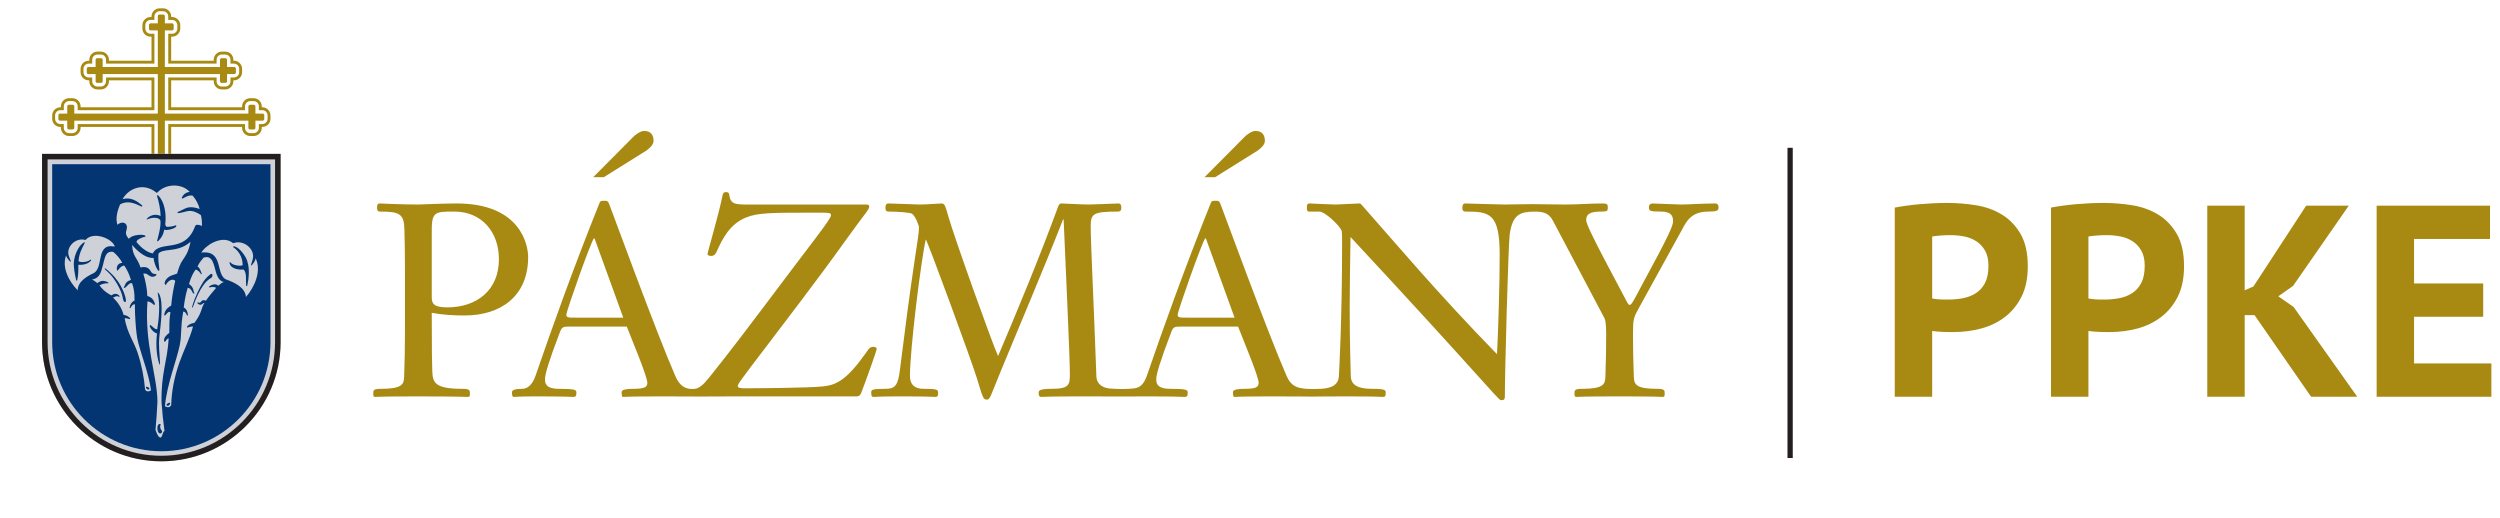 <?xml version="1.0" encoding="UTF-8" standalone="no"?>
<!DOCTYPE svg PUBLIC "-//W3C//DTD SVG 1.1//EN" "http://www.w3.org/Graphics/SVG/1.1/DTD/svg11.dtd">
<svg width="100%" height="100%" viewBox="0 0 1578 327" version="1.1" xmlns="http://www.w3.org/2000/svg" xmlns:xlink="http://www.w3.org/1999/xlink" xml:space="preserve" xmlns:serif="http://www.serif.com/" style="fill-rule:evenodd;clip-rule:evenodd;stroke-linejoin:round;stroke-miterlimit:2;">
    <g id="Artboard1" transform="matrix(1.021,0,0,1.14,0,0)">
        <rect x="0" y="0" width="1545.54" height="286.072" style="fill:none;"/>
        <g transform="matrix(5.443,0,0,4.871,-1099.09,-2124.13)">
            <g transform="matrix(1,0,0,1,0,99.127)">
                <rect x="404.951" y="353.75" width="0.597" height="35.263" style="fill:rgb(35,31,32);"/>
            </g>
            <g transform="matrix(1,0,0,1,261.915,475.105)">
                <path d="M0,-9.811C0,-11.071 -0.768,-15.901 -8.119,-15.901C-9.72,-15.901 -12.21,-15.78 -12.486,-15.78C-14.425,-15.78 -16.639,-15.901 -16.886,-15.901C-17.099,-15.901 -17.161,-15.686 -17.161,-15.5C-17.161,-15.222 -17.161,-14.978 -16.823,-14.978C-14.608,-14.978 -14.086,-14.732 -14.055,-12.917C-14.026,-11.502 -13.993,-10.766 -13.993,-8.581L-13.993,-1.045C-13.993,0.276 -14.026,2.278 -14.086,3.814C-14.116,4.645 -14.302,5.17 -16.729,5.17C-17.592,5.17 -17.592,5.353 -17.592,5.69C-17.592,5.968 -17.592,6.09 -17.347,6.09C-17.13,6.09 -17.005,6.03 -12.486,6.03C-7.935,6.03 -7.072,6.09 -6.859,6.09C-6.614,6.09 -6.614,5.968 -6.614,5.69C-6.614,5.353 -6.614,5.17 -7.474,5.17C-10.641,5.17 -10.828,4.431 -10.887,3.197C-10.916,2.278 -10.949,1.414 -10.949,-3.473C-9.687,-3.231 -8.457,-3.168 -7.228,-3.168C-3.042,-3.168 0,-5.413 0,-9.811M-10.949,-5.259L-10.949,-12.424C-10.979,-14.978 -10.703,-14.978 -8.364,-14.978C-5.35,-14.978 -3.321,-12.733 -3.321,-9.563C-3.321,-6.029 -5.843,-4.089 -9.194,-4.089C-10.764,-4.089 -10.949,-4.55 -10.949,-5.259" style="fill:rgb(168,138,18);fill-rule:nonzero;"/>
            </g>
            <g transform="matrix(1,0,0,1,301.199,463.602)">
                <path d="M0,11.903C-0.493,11.903 -0.522,12.028 -0.982,12.674C-3.104,15.657 -4.274,16.239 -5.781,16.396C-7.505,16.578 -13.41,16.609 -14.577,16.609C-15.038,16.609 -15.47,16.609 -15.47,16.364C-15.47,16.148 -15.439,16.056 -12.148,11.751C-10.549,9.625 -6.397,4.244 -3.35,-0.029C-0.799,-3.6 -0.551,-3.659 -0.551,-4.06C-0.551,-4.277 -0.737,-4.277 -1.015,-4.277L-14.148,-4.277C-15.808,-4.277 -16.3,-4.277 -16.454,-5.444C-16.484,-5.69 -16.729,-5.69 -16.885,-5.69C-17.036,-5.69 -17.161,-5.535 -17.192,-5.382C-17.591,-3.29 -18.912,1.139 -18.912,1.354C-18.912,1.507 -18.668,1.569 -18.483,1.569C-18.269,1.569 -18.052,1.446 -17.931,1.198C-17.192,-0.46 -16.36,-2.059 -14.544,-2.798C-13.193,-3.352 -11.655,-3.352 -6.766,-3.352C-4.982,-3.352 -4.888,-3.352 -4.888,-3.042C-4.888,-2.615 -6.98,-0.063 -12.761,7.659C-16.351,12.437 -18.149,14.671 -18.723,15.386C-19.311,16.118 -19.83,16.649 -20.445,16.687C-21.46,16.748 -22.087,16.331 -22.577,15.194C-24.731,10.271 -29.867,-3.812 -30.082,-4.337C-30.236,-4.703 -30.332,-4.703 -30.606,-4.703C-30.975,-4.703 -31.098,-4.703 -31.19,-4.428C-34.175,3.016 -36.542,9.659 -38.418,15.104C-38.818,16.304 -39.401,16.672 -39.986,16.672C-40.816,16.672 -41.125,16.824 -41.125,17.073C-41.125,17.44 -41.065,17.593 -40.909,17.593C-40.662,17.593 -40.357,17.532 -38.479,17.532C-34.818,17.532 -34.419,17.593 -34.175,17.593C-33.867,17.593 -33.805,17.471 -33.805,17.102C-33.805,16.792 -33.93,16.672 -35.772,16.672C-37.371,16.672 -37.371,15.965 -37.371,15.565C-37.371,15.04 -36.972,13.625 -35.682,10.242C-35.433,9.596 -35.311,9.596 -34.419,9.596L-28.084,9.596C-27.59,10.887 -25.747,15.254 -25.747,15.993C-25.747,16.517 -26.146,16.672 -27.377,16.672C-27.989,16.672 -28.668,16.731 -28.668,17.039C-28.668,17.348 -28.637,17.593 -28.516,17.593C-28.3,17.593 -28.084,17.532 -23.931,17.532C-21.436,17.532 -20.775,17.548 -19.768,17.548C-18.761,17.548 -17.717,17.532 -15.315,17.532L-1.937,17.532C-1.722,17.532 -1.537,17.379 -1.443,17.102C-0.831,15.534 0.309,12.272 0.309,12.149C0.309,11.996 0.126,11.903 0,11.903M-33.774,8.581C-34.759,8.581 -34.943,8.581 -34.943,8.242C-34.943,7.812 -32.021,-0.429 -31.806,-0.429L-31.745,-0.429L-28.483,8.581L-33.774,8.581Z" style="fill:rgb(168,138,18);fill-rule:nonzero;"/>
            </g>
            <g transform="matrix(1,0,0,1,275.268,453.945)">
                <path d="M0,-0.707C0.337,-0.922 0.892,-1.383 0.892,-1.845C0.892,-2.554 0.554,-2.984 -0.186,-2.984C-0.583,-2.984 -1.199,-2.554 -1.447,-2.274L-5.968,2.277L-4.768,2.277L0,-0.707Z" style="fill:rgb(168,138,18);fill-rule:nonzero;"/>
            </g>
            <g transform="matrix(1,0,0,1,344.702,453.945)">
                <path d="M0,-0.707C0.339,-0.922 0.892,-1.383 0.892,-1.845C0.892,-2.554 0.553,-2.984 -0.185,-2.984C-0.585,-2.984 -1.2,-2.554 -1.447,-2.274L-5.967,2.277L-4.767,2.277L0,-0.707Z" style="fill:rgb(168,138,18);fill-rule:nonzero;"/>
            </g>
            <g transform="matrix(1,0,0,1,396.721,481.258)">
                <path d="M0,-22.054C-1.321,-22.054 -3.074,-21.933 -3.812,-21.933C-4.243,-21.933 -6.796,-22.054 -7.104,-22.054C-7.317,-22.054 -7.505,-21.933 -7.505,-21.624C-7.505,-21.222 -7.442,-21.131 -6.15,-21.131C-4.982,-21.131 -4.767,-20.639 -4.767,-20.056C-4.767,-19.562 -5.077,-18.701 -8.393,-12.614C-9.162,-11.165 -9.471,-10.522 -9.686,-10.522C-9.873,-10.522 -9.963,-10.796 -10.458,-11.72C-14.117,-18.577 -14.637,-19.777 -14.637,-20.179C-14.637,-20.916 -14.055,-21.131 -12.949,-21.131C-12.209,-21.131 -12.178,-21.222 -12.178,-21.593C-12.178,-21.993 -12.301,-22.054 -12.792,-22.054C-14.177,-22.054 -15.591,-21.933 -16.976,-21.933C-18.097,-21.933 -19.625,-21.976 -20.663,-21.976C-21.701,-21.976 -23.445,-21.933 -23.904,-21.933C-24.763,-21.933 -27.869,-22.054 -28.363,-22.054C-28.608,-22.054 -28.702,-21.869 -28.702,-21.561C-28.702,-21.315 -28.64,-21.131 -28.299,-21.131C-25.626,-21.131 -24.459,-20.946 -24.459,-16.243C-24.459,-13.225 -24.61,-7.782 -24.763,-4.92C-31.655,-11.995 -36.513,-17.808 -40.112,-21.869C-40.204,-21.962 -40.266,-22.054 -40.359,-22.054C-40.849,-22.054 -42.634,-21.933 -43.095,-21.933C-43.648,-21.933 -45.832,-22.054 -46.019,-22.054C-46.263,-22.054 -46.357,-21.993 -46.357,-21.624C-46.357,-21.315 -46.357,-21.131 -46.079,-21.131L-44.941,-21.131C-44.296,-21.131 -42.634,-19.531 -42.42,-18.978C-42.358,-18.824 -42.358,-18.207 -42.358,-17.655C-42.358,-8.736 -42.695,-2.924 -42.728,-2.339C-42.851,-1.139 -44.083,-1.03 -44.821,-0.981C-45.217,-0.955 -45.899,-0.949 -46.341,-0.978C-47.539,-1.059 -48.175,-1.325 -48.667,-2.462C-50.819,-7.385 -55.959,-21.468 -56.172,-21.993C-56.325,-22.359 -56.418,-22.359 -56.693,-22.359C-57.062,-22.359 -57.187,-22.359 -57.279,-22.084C-60.261,-14.64 -62.632,-7.997 -64.505,-2.552C-64.906,-1.351 -65.433,-1.083 -66.076,-1.023C-66.969,-0.94 -67.492,-0.947 -68.576,-1.004C-69.375,-1.046 -70.236,-1.385 -70.267,-2.43C-70.573,-11.042 -70.911,-17.502 -70.911,-19.501C-70.911,-20.916 -70.573,-21.131 -67.806,-21.131C-67.559,-21.131 -67.436,-21.256 -67.436,-21.529C-67.436,-21.808 -67.468,-22.054 -67.773,-22.054C-67.989,-22.054 -70.604,-21.933 -71.128,-21.933C-71.836,-21.933 -74.079,-22.054 -74.234,-22.054C-74.418,-22.054 -74.51,-21.962 -74.603,-21.716C-76.786,-15.778 -79.123,-10.152 -81.432,-4.708C-81.984,-5.847 -86.445,-18.301 -87.089,-20.609C-87.397,-21.716 -87.491,-22.054 -87.829,-22.054C-88.229,-22.054 -89.518,-21.933 -90.32,-21.933C-90.659,-21.933 -93.303,-22.054 -93.888,-22.054C-94.163,-22.054 -94.225,-21.839 -94.225,-21.593C-94.225,-21.375 -94.225,-21.131 -93.856,-21.131C-92.902,-21.131 -91.456,-21.035 -91.212,-20.885C-90.842,-20.667 -90.414,-19.531 -90.414,-19.347C-90.414,-18.701 -90.654,-17.298 -90.865,-15.897C-91.549,-11.294 -92.032,-7.542 -92.58,-3.136C-92.799,-1.364 -93.131,-0.984 -94.209,-0.984C-95.689,-0.984 -95.841,-0.892 -95.841,-0.583C-95.841,-0.094 -95.75,-0.063 -95.503,-0.063C-95.316,-0.063 -95.099,-0.124 -92.302,-0.124C-89.134,-0.124 -88.828,-0.063 -88.579,-0.063C-88.304,-0.063 -88.244,-0.161 -88.244,-0.527C-88.244,-0.922 -88.43,-0.984 -89.904,-0.984C-90.916,-0.984 -91.442,-1.477 -91.442,-2.43C-91.442,-5.507 -90.166,-15.716 -89.642,-17.964C-89.518,-17.964 -84.507,-4.371 -83.827,-2.153C-83.184,-0.033 -83.122,0.245 -82.721,0.245C-82.322,0.245 -82.322,-0.094 -81.153,-2.924C-79.123,-7.874 -76.294,-14.487 -74.049,-20.238L-73.987,-20.238C-73.738,-14.487 -73.279,-4.553 -73.279,-2.709C-73.279,-1.477 -73.31,-0.984 -75.341,-0.984C-76.756,-0.984 -76.819,-0.77 -76.819,-0.554C-76.819,-0.277 -76.819,-0.063 -76.48,-0.063C-76.232,-0.063 -76.048,-0.124 -72.049,-0.124C-68.288,-0.124 -67.344,-0.113 -66.868,-0.113C-66.391,-0.113 -66.153,-0.124 -64.567,-0.124C-60.909,-0.124 -60.511,-0.063 -60.261,-0.063C-59.953,-0.063 -59.892,-0.185 -59.892,-0.554C-59.892,-0.864 -60.015,-0.984 -61.861,-0.984C-63.464,-0.984 -63.464,-1.691 -63.464,-2.091C-63.464,-2.616 -63.061,-4.031 -61.769,-7.413C-61.524,-8.06 -61.4,-8.06 -60.511,-8.06L-54.172,-8.06C-53.682,-6.768 -51.835,-2.402 -51.835,-1.663C-51.835,-1.139 -52.234,-0.984 -53.466,-0.984C-54.079,-0.984 -54.757,-0.925 -54.757,-0.617C-54.757,-0.308 -54.726,-0.063 -54.601,-0.063C-54.389,-0.063 -54.172,-0.124 -50.02,-0.124C-46.873,-0.124 -46.567,-0.099 -45.82,-0.099C-45.073,-0.099 -44.712,-0.124 -41.928,-0.124C-38.144,-0.124 -37.958,-0.063 -37.712,-0.063C-37.466,-0.063 -37.406,-0.157 -37.406,-0.527C-37.406,-0.832 -37.406,-0.984 -38.974,-0.984C-40.666,-0.984 -41.373,-1.477 -41.373,-2.493C-41.373,-3.136 -41.495,-5.753 -41.495,-10.304C-41.495,-12.95 -41.435,-15.594 -41.401,-18.239C-27.191,-2.957 -24.61,0.305 -24.335,0.305C-24.026,0.305 -23.871,0.275 -23.871,-0.124C-23.871,-3.047 -23.476,-17.497 -23.318,-18.577C-22.998,-20.768 -22.143,-21.089 -20.704,-21.123C-19.51,-21.152 -18.873,-20.99 -18.391,-20.056L-12.641,-9.167C-12.485,-8.92 -12.363,-8.58 -12.363,-7.198C-12.363,-5.877 -12.393,-3.876 -12.454,-2.339C-12.485,-1.508 -12.669,-0.984 -15.101,-0.984C-15.961,-0.984 -15.961,-0.801 -15.961,-0.464C-15.961,-0.185 -15.961,-0.063 -15.714,-0.063C-15.501,-0.063 -15.375,-0.124 -10.854,-0.124C-6.302,-0.124 -6.181,-0.063 -5.964,-0.063C-5.72,-0.063 -5.72,-0.185 -5.72,-0.464C-5.72,-0.801 -5.72,-0.984 -6.581,-0.984C-9.011,-0.984 -9.194,-1.508 -9.224,-2.339C-9.287,-3.876 -9.318,-5.877 -9.318,-7.198C-9.318,-8.951 -9.255,-9.075 -8.61,-10.242L-3.752,-19.07C-3.198,-20.147 -2.614,-21.131 -0.738,-21.131C0.276,-21.131 0.401,-21.256 0.401,-21.624C0.401,-21.869 0.309,-22.054 0,-22.054M-59.864,-9.075C-60.848,-9.075 -61.031,-9.075 -61.031,-9.414C-61.031,-9.844 -58.11,-18.085 -57.894,-18.085L-57.83,-18.085L-54.572,-9.075L-59.864,-9.075Z" style="fill:rgb(168,138,18);fill-rule:nonzero;"/>
            </g>
            <g transform="matrix(1,0,0,1,219.135,437.021)">
                <path d="M0,16.546L0,13.485L-8.056,13.485L-8.056,13.595C-8.056,13.849 -8.161,14.079 -8.329,14.248C-8.496,14.415 -8.727,14.518 -8.98,14.518L-9.367,14.518C-9.619,14.518 -9.851,14.415 -10.018,14.248C-10.186,14.079 -10.29,13.849 -10.29,13.595L-10.29,13.485L-10.357,13.485C-10.61,13.485 -10.841,13.38 -11.009,13.212C-11.176,13.045 -11.28,12.815 -11.28,12.561L-11.28,12.175C-11.28,11.922 -11.176,11.691 -11.009,11.523C-10.841,11.356 -10.61,11.251 -10.357,11.251L-10.29,11.251L-10.29,11.141C-10.29,10.887 -10.187,10.655 -10.02,10.488L-10.02,10.49C-9.851,10.322 -9.621,10.217 -9.367,10.217L-8.98,10.217C-8.727,10.217 -8.496,10.321 -8.329,10.488L-8.328,10.488C-8.161,10.655 -8.056,10.887 -8.056,11.141L-8.056,11.251L0,11.251L0,8.189L-4.833,8.189L-4.833,8.299C-4.833,8.553 -4.938,8.784 -5.105,8.952C-5.273,9.119 -5.504,9.223 -5.757,9.223L-6.144,9.223C-6.397,9.223 -6.627,9.119 -6.794,8.952C-6.963,8.784 -7.066,8.553 -7.066,8.299L-7.066,8.189L-7.133,8.189C-7.386,8.189 -7.618,8.085 -7.786,7.917C-7.953,7.75 -8.056,7.52 -8.056,7.266L-8.056,6.88C-8.056,6.627 -7.953,6.395 -7.786,6.229C-7.618,6.061 -7.386,5.957 -7.133,5.957L-7.066,5.957L-7.066,5.845C-7.066,5.591 -6.963,5.36 -6.796,5.193C-6.629,5.025 -6.398,4.922 -6.144,4.922L-5.757,4.922C-5.502,4.922 -5.272,5.025 -5.104,5.193L-5.104,5.195C-4.937,5.362 -4.833,5.592 -4.833,5.845L-4.833,5.957L0,5.957L0,3.224L-0.111,3.224C-0.365,3.224 -0.595,3.121 -0.762,2.954L-0.764,2.952C-0.93,2.786 -1.035,2.555 -1.035,2.301L-1.035,1.915C-1.035,1.66 -0.93,1.429 -0.764,1.263C-0.596,1.095 -0.365,0.991 -0.111,0.991L0,0.991L0,0.924C0,0.671 0.103,0.439 0.271,0.272L0.272,0.272C0.439,0.105 0.67,0 0.923,0L1.309,0C1.563,0 1.793,0.105 1.961,0.272C2.129,0.44 2.233,0.671 2.233,0.924L2.233,0.991L2.344,0.991C2.597,0.991 2.829,1.095 2.996,1.264C3.162,1.431 3.267,1.661 3.267,1.915L3.267,2.301C3.267,2.555 3.162,2.785 2.996,2.952C2.829,3.12 2.597,3.224 2.344,3.225L2.233,3.224L2.233,5.957L7.066,5.957L7.066,5.845C7.066,5.592 7.17,5.362 7.337,5.195L7.337,5.193C7.503,5.025 7.735,4.922 7.99,4.922L8.376,4.922C8.63,4.922 8.861,5.025 9.029,5.193C9.195,5.36 9.299,5.591 9.299,5.845L9.299,5.957L9.367,5.957C9.62,5.957 9.851,6.061 10.019,6.229C10.186,6.395 10.29,6.627 10.29,6.88L10.29,7.266C10.29,7.52 10.186,7.75 10.019,7.917C9.851,8.085 9.62,8.189 9.367,8.189L9.299,8.189L9.299,8.299C9.299,8.553 9.195,8.784 9.026,8.952C8.859,9.119 8.629,9.223 8.376,9.223L7.99,9.223C7.736,9.223 7.505,9.119 7.339,8.952C7.17,8.784 7.066,8.553 7.066,8.299L7.066,8.189L2.233,8.189L2.233,11.251L10.29,11.251L10.29,11.141C10.29,10.888 10.393,10.657 10.561,10.49L10.562,10.488C10.729,10.321 10.959,10.217 11.213,10.217L11.599,10.217C11.854,10.217 12.084,10.321 12.252,10.488C12.418,10.655 12.523,10.887 12.523,11.141L12.523,11.251L12.59,11.251C12.843,11.251 13.074,11.354 13.242,11.522L13.242,11.523C13.41,11.691 13.513,11.922 13.513,12.175L13.513,12.561C13.513,12.815 13.41,13.045 13.242,13.212C13.074,13.38 12.842,13.485 12.59,13.485L12.523,13.485L12.523,13.595C12.523,13.849 12.418,14.079 12.25,14.248C12.083,14.415 11.852,14.518 11.599,14.518L11.213,14.518C10.959,14.518 10.729,14.415 10.562,14.248C10.393,14.079 10.289,13.849 10.288,13.595L10.288,13.485L2.233,13.485L2.233,16.546L1.902,16.546L1.902,13.155L10.619,13.155L10.619,13.595C10.62,13.921 10.886,14.188 11.213,14.188L11.599,14.188C11.925,14.188 12.193,13.921 12.193,13.595L12.193,13.155L12.59,13.155C12.916,13.155 13.183,12.887 13.183,12.561L13.183,12.175C13.183,11.849 12.916,11.582 12.59,11.582L12.193,11.582L12.193,11.141C12.193,10.815 11.925,10.547 11.599,10.547L11.213,10.547C10.886,10.547 10.62,10.813 10.62,11.141L10.62,11.582L1.902,11.582L1.902,7.858L7.396,7.858L7.396,8.299C7.396,8.627 7.663,8.893 7.99,8.893L8.376,8.893C8.702,8.893 8.968,8.627 8.969,8.299L8.969,7.859L9.367,7.859C9.692,7.858 9.959,7.593 9.959,7.266L9.959,6.88C9.959,6.553 9.692,6.286 9.367,6.286L8.968,6.286L8.968,5.845C8.968,5.52 8.702,5.253 8.376,5.253L7.99,5.253C7.663,5.253 7.396,5.52 7.396,5.845L7.396,6.286L1.902,6.286L1.902,2.894L2.344,2.894C2.669,2.894 2.936,2.627 2.936,2.301L2.936,1.915C2.936,1.588 2.669,1.321 2.344,1.321L1.902,1.321L1.902,0.924C1.902,0.599 1.635,0.331 1.309,0.331L0.923,0.331C0.597,0.331 0.329,0.599 0.329,0.924L0.329,1.321L-0.111,1.321C-0.437,1.321 -0.704,1.588 -0.704,1.915L-0.704,2.301C-0.704,2.627 -0.437,2.894 -0.111,2.894L0.329,2.894L0.329,6.286L-5.164,6.286L-5.164,5.845C-5.164,5.52 -5.431,5.253 -5.757,5.253L-6.144,5.253C-6.469,5.253 -6.736,5.52 -6.736,5.845L-6.736,6.286L-7.133,6.286C-7.459,6.286 -7.726,6.553 -7.726,6.88L-7.726,7.266C-7.726,7.593 -7.459,7.858 -7.133,7.859L-6.736,7.859L-6.736,8.299C-6.736,8.627 -6.469,8.893 -6.144,8.893L-5.757,8.893C-5.431,8.893 -5.164,8.627 -5.163,8.299L-5.164,7.858L0.329,7.858L0.329,11.582L-8.387,11.582L-8.387,11.141C-8.387,10.813 -8.653,10.547 -8.98,10.547L-9.367,10.547C-9.692,10.547 -9.96,10.815 -9.96,11.141L-9.96,11.582L-10.357,11.582C-10.682,11.582 -10.95,11.849 -10.95,12.175L-10.95,12.561C-10.95,12.887 -10.682,13.155 -10.357,13.155L-9.961,13.155L-9.961,13.595C-9.96,13.921 -9.692,14.188 -9.367,14.188L-8.98,14.188C-8.653,14.188 -8.387,13.921 -8.387,13.595L-8.387,13.155L0.329,13.155L0.329,16.546L0,16.546ZM0.716,16.546L0.716,12.769L-8.769,12.769L-8.769,13.588C-8.769,13.69 -8.852,13.772 -8.953,13.772L-9.388,13.772C-9.488,13.772 -9.571,13.69 -9.571,13.588L-9.571,12.769L-10.394,12.769C-10.495,12.769 -10.577,12.686 -10.577,12.584L-10.577,12.151C-10.577,12.05 -10.495,11.968 -10.394,11.968L-9.571,11.968L-9.571,11.148C-9.571,11.047 -9.488,10.964 -9.388,10.964L-8.953,10.964C-8.852,10.964 -8.769,11.047 -8.769,11.148L-8.769,11.968L0.716,11.968L0.716,7.473L-5.546,7.473L-5.546,8.294C-5.546,8.395 -5.629,8.476 -5.729,8.476L-6.163,8.476C-6.264,8.476 -6.347,8.395 -6.347,8.294L-6.347,7.473L-7.17,7.473C-7.27,7.473 -7.354,7.391 -7.354,7.29L-7.354,6.856C-7.354,6.755 -7.271,6.672 -7.17,6.672L-6.347,6.672L-6.347,5.852C-6.347,5.752 -6.264,5.669 -6.163,5.669L-5.729,5.669C-5.629,5.669 -5.546,5.752 -5.546,5.852L-5.546,6.672L0.716,6.672L0.716,2.512L-0.104,2.512C-0.205,2.512 -0.288,2.429 -0.288,2.328L-0.288,1.895C-0.288,1.794 -0.205,1.711 -0.104,1.711L0.716,1.711L0.716,0.888C0.716,0.787 0.798,0.704 0.899,0.704L1.333,0.704C1.434,0.704 1.517,0.788 1.517,0.888L1.517,1.711L2.337,1.711C2.438,1.711 2.52,1.794 2.52,1.895L2.52,2.328C2.52,2.429 2.438,2.512 2.337,2.512L1.517,2.512L1.517,6.672L7.779,6.672L7.779,5.852C7.779,5.752 7.861,5.669 7.962,5.669L8.396,5.669C8.497,5.669 8.579,5.752 8.579,5.852L8.579,6.672L9.403,6.672C9.503,6.672 9.586,6.755 9.586,6.856L9.586,7.29C9.586,7.391 9.503,7.473 9.403,7.473L8.579,7.473L8.579,8.294C8.579,8.395 8.497,8.476 8.396,8.476L7.962,8.476C7.861,8.476 7.779,8.395 7.779,8.294L7.779,7.473L1.517,7.473L1.517,11.968L11.003,11.968L11.003,11.148C11.003,11.047 11.084,10.964 11.186,10.964L11.62,10.964C11.721,10.964 11.804,11.047 11.804,11.148L11.804,11.968L12.626,11.968C12.727,11.968 12.809,12.05 12.809,12.151L12.809,12.584C12.809,12.686 12.727,12.769 12.626,12.769L11.804,12.769L11.804,13.588C11.804,13.69 11.721,13.772 11.62,13.772L11.186,13.772C11.084,13.772 11.003,13.69 11.003,13.588L11.003,12.769L1.517,12.769L1.517,16.546L0.716,16.546Z" style="fill:rgb(168,138,18);fill-rule:nonzero;"/>
            </g>
            <g transform="matrix(1,0,0,1,233.799,488.514)">
                <path d="M0,-34.947L0,-13.549C0,-6.087 -6.086,0 -13.547,0C-21.01,0 -27.097,-6.087 -27.097,-13.549L-27.097,-34.947L0,-34.947Z" style="fill:rgb(206,209,215);fill-rule:nonzero;"/>
            </g>
            <g transform="matrix(1,0,0,1,232.647,467.14)">
                <path d="M0,7.832L0,-12.397L-24.793,-12.397L-24.793,7.832C-24.793,14.66 -19.223,20.229 -12.396,20.229C-5.568,20.229 0,14.66 0,7.832" style="fill:rgb(4,53,115);fill-rule:nonzero;"/>
            </g>
            <g transform="matrix(1,0,0,1,233.169,467.116)">
                <path d="M0,7.849L0,-12.918L-25.837,-12.918L-25.837,7.849C-25.837,14.965 -20.034,20.767 -12.918,20.767C-5.804,20.767 0,14.965 0,7.849M0.63,-13.549L0.63,7.849C0.63,15.311 -5.456,21.398 -12.918,21.398C-20.38,21.398 -26.467,15.311 -26.467,7.849L-26.467,-13.549L0.63,-13.549Z" style="fill:rgb(35,31,32);fill-rule:nonzero;"/>
            </g>
            <g transform="matrix(1,0,0,1,214.967,478.67)">
                <path d="M0,-14.565C-0.232,-15.39 -2.071,-16.217 -3.092,-15.532C-3.098,-15.527 -3.336,-15.311 -3.341,-15.313C-4.318,-15.619 -5.433,-14.698 -5.273,-13.692C-5.239,-13.482 -5.08,-13.148 -4.997,-12.909C-4.987,-12.879 -5.035,-12.826 -5.056,-12.849C-5.242,-13.047 -5.507,-13.307 -5.524,-13.576C-6.054,-12.216 -5.215,-10.597 -4.216,-9.596C-4.206,-10.591 -3.179,-11.173 -2.424,-11.536C-1.196,-12.151 -2.242,-15.009 0,-14.565M-2.579,-10.826C-2.338,-10.677 -2.203,-10.599 -1.991,-10.414C-1.852,-10.524 -1.591,-10.66 -1.403,-10.666C-1.218,-10.671 -1.007,-10.619 -0.775,-10.504C-0.696,-10.499 -0.729,-10.393 -0.763,-10.389C-1.091,-10.416 -1.524,-10.304 -1.733,-10.149C-1.532,-9.875 -1.189,-9.43 -0.393,-9.018C-0.2,-9.116 -0.066,-9.268 0.291,-9.147C0.357,-9.112 0.565,-8.988 0.529,-8.872C0.503,-8.784 0.378,-8.943 0.241,-8.928C-0.018,-8.901 -0.036,-8.784 -0.216,-8.785C0.326,-8.272 0.772,-7.63 0.999,-6.798C1.162,-6.761 1.366,-6.768 1.709,-6.462C1.779,-6.389 1.712,-6.309 1.695,-6.315C1.515,-6.38 1.263,-6.444 1.113,-6.41C1.45,-4.627 2.156,-3.81 2.59,-2.499C3.066,-1.063 3.321,0.324 3.438,1.66C3.563,1.975 3.875,1.925 4.113,1.78C3.892,0.047 3.151,-1.843 2.686,-3.535C2.465,-4.339 2.415,-5.17 2.355,-5.928C2.295,-6.697 2.276,-7.336 2.281,-8.023C2.027,-7.994 1.899,-7.806 1.787,-7.592C1.765,-7.549 1.673,-7.55 1.682,-7.629C1.725,-7.941 1.911,-8.285 2.239,-8.425C2.258,-9.387 2.134,-9.873 1.972,-10.383C1.685,-10.545 1.448,-10.067 1.142,-9.877C1.072,-9.833 0.961,-9.868 1.042,-9.969C1.223,-10.193 1.113,-10.553 1.832,-10.774C1.64,-11.457 1.354,-11.982 1.098,-12.379C0.874,-12.489 0.479,-12.066 0.367,-11.874C0.204,-11.598 0.01,-12.682 0.847,-12.711C0.693,-13.073 0.186,-13.69 -0.181,-13.96C-1.113,-14.112 -1.131,-13.193 -1.346,-12.474C-1.554,-11.776 -1.628,-10.98 -2.579,-10.826M2.917,-12.195C3.46,-12.299 3.821,-12.233 4.096,-11.737C4.231,-11.492 4.398,-11.462 4.672,-11.435C4.796,-11.441 4.724,-11.282 4.559,-11.195C4.342,-11.078 4.085,-11.121 3.86,-11.295C3.622,-11.477 3.504,-11.539 3.234,-11.484C3.461,-10.789 3.679,-9.733 3.693,-8.943C4.116,-8.848 4.421,-8.552 4.554,-8.067C4.605,-8.004 4.503,-7.898 4.438,-7.944C4.188,-8.182 3.898,-8.335 3.71,-8.337C3.353,-3.442 4.814,0.055 4.844,3.062C4.801,4.133 4.71,5.202 4.622,6.273C4.797,6.795 4.959,7.061 5.108,7.128C5.409,7.26 5.386,6.519 5.643,6.39C5.497,5.347 5.383,4.218 5.308,3.164C5.25,-0.28 5.953,-1.391 6.121,-4.115C5.999,-4.161 5.824,-3.934 5.737,-3.764C5.683,-3.706 5.563,-3.788 5.599,-3.861C5.547,-4.202 5.882,-4.542 6.19,-4.754C6.209,-5.454 6.163,-6.187 6.317,-7.096C6.128,-7.243 5.926,-6.996 5.722,-6.733C5.639,-6.697 5.574,-6.811 5.628,-6.876C5.679,-7.256 5.925,-7.593 6.405,-7.861C6.495,-8.963 6.708,-9.994 6.865,-10.667C6.725,-10.86 6.183,-10.929 5.782,-10.192C5.558,-10.336 5.683,-10.68 5.899,-10.908C6.256,-11.285 6.455,-11.268 7.069,-11.492C7.27,-12.13 7.383,-12.537 7.687,-12.992C7.954,-13.392 8.366,-13.868 8.599,-15.107C7.79,-14.392 6.901,-14.245 6.105,-14.162C5.679,-14.118 5.172,-14.035 4.956,-13.762C4.912,-13.103 4.979,-12.639 5.066,-11.914C5.083,-11.835 4.952,-11.773 4.912,-11.845C4.642,-12.22 4.476,-12.731 4.395,-13.276C4.386,-13.265 4.14,-13.279 4.125,-13.281C3.303,-13.369 2.45,-14.18 1.96,-14.75C2.051,-13.341 2.547,-13.369 2.917,-12.195M0.296,-17.039C0.643,-17.386 1.306,-17.41 1.375,-16.828C1.423,-16.389 0.977,-16.107 1.6,-15.441C1.953,-15.97 3.361,-15.978 3.452,-15.798C3.486,-15.733 3.502,-15.69 3.444,-15.68C2.994,-15.612 2.394,-15.284 2.471,-15.068C2.991,-14.426 3.674,-13.895 4.315,-13.786C5.113,-15.384 7.976,-13.678 9.132,-16.915C9.226,-17.137 9.741,-17.037 9.893,-16.878C9.907,-17.289 9.889,-17.722 9.782,-18.139C9.416,-18.41 8.837,-18.691 8.331,-18.603C7.952,-18.541 7.587,-18.395 7.2,-18.363C7.12,-18.357 7.091,-18.471 7.166,-18.501C7.499,-18.631 7.8,-18.823 8.136,-18.953C8.578,-19.12 9.214,-19.018 9.634,-18.831C9.532,-19.332 9.202,-19.955 8.839,-20.357C8.385,-20.434 8.088,-20.217 7.719,-20.033C7.648,-19.997 7.573,-20.079 7.617,-20.138C7.833,-20.61 8.215,-20.747 8.508,-20.785C7.56,-21.806 5.74,-21.703 4.835,-20.707C4.806,-20.676 4.752,-20.671 4.718,-20.698C3.371,-21.825 1.652,-21.302 0.883,-19.962C1.785,-20.211 2.477,-19.789 3.108,-19.234C3.165,-19.18 3.088,-19.085 3.017,-19.12C2.231,-19.508 1.423,-19.831 0.595,-19.36C0.305,-18.651 0.052,-17.811 0.296,-17.039M12.376,-10.543C12.18,-10.462 11.971,-10.318 11.754,-10.118C11.51,-10.336 11.171,-10.336 10.739,-10.048C10.666,-10.036 10.692,-9.925 10.724,-9.921C11.026,-9.977 11.317,-10.019 11.504,-9.867C11.255,-9.596 10.605,-8.801 10.342,-8.409C10.163,-8.5 9.945,-8.517 9.805,-8.31C9.651,-8.082 9.536,-8.225 9.39,-8.217C9.3,-8.213 9.439,-8.053 9.548,-7.996C9.889,-7.818 10.037,-8.235 10.171,-8.145C9.764,-7.505 9.935,-7.083 9.046,-5.896C8.885,-5.852 8.589,-5.859 8.239,-5.509C8.168,-5.424 8.233,-5.342 8.25,-5.348C8.431,-5.429 8.734,-5.501 8.882,-5.474C8.562,-4.218 7.835,-2.77 7.355,-1.43C6.717,0.353 6.45,1.962 6.408,3.428C6.278,3.778 5.947,3.735 5.695,3.58C5.909,1.101 7.029,-1.628 7.381,-3.386C7.622,-4.59 7.439,-5.344 7.772,-7.176C8.021,-7.162 8.096,-6.977 8.198,-6.751C8.217,-6.707 8.31,-6.713 8.303,-6.796C8.271,-7.133 8.142,-7.504 7.828,-7.634C7.918,-8.389 8.067,-9.213 8.282,-9.876C8.702,-9.83 8.712,-9.457 8.926,-9.232C8.974,-9.181 9.062,-9.239 9.035,-9.299C8.901,-9.425 9.018,-9.934 8.429,-10.304C8.617,-11.03 8.928,-11.62 9.166,-11.937C9.381,-11.97 9.754,-11.566 9.767,-11.436C9.817,-11.397 9.893,-11.454 9.868,-11.512C9.772,-11.723 9.644,-12.207 9.395,-12.293C9.563,-12.691 9.809,-12.983 10.082,-13.314C11.731,-13.81 10.998,-10.838 12.376,-10.543M9.834,-13.882C10.293,-14.701 11.999,-15.784 13.176,-15.128C13.183,-15.125 13.45,-14.945 13.458,-14.947C14.496,-15.363 15.792,-14.461 15.705,-13.358C15.685,-13.126 15.544,-12.751 15.47,-12.484C15.464,-12.454 15.518,-12.399 15.541,-12.425C15.726,-12.654 15.996,-12.96 15.989,-13.252C16.689,-11.827 15.906,-10.003 14.898,-8.835C14.804,-9.91 13.634,-10.453 12.781,-10.778C11.336,-11.171 12.488,-14.197 9.834,-13.882" style="fill:rgb(206,209,215);fill-rule:nonzero;"/>
            </g>
            <g transform="matrix(1,0,0,1,228.451,479.674)">
                <path d="M0,-15.607C-0.04,-15.587 -0.061,-15.545 -0.037,-15.503C0.501,-15.149 1.041,-14.45 1.038,-13.457C0.852,-13.312 -0.136,-13.418 -0.348,-13.78C-0.398,-13.818 -0.475,-13.76 -0.448,-13.701C-0.32,-12.965 0.769,-12.918 1.139,-12.96C1.528,-12.597 1.376,-11.798 1.433,-11.112C1.45,-11.072 1.505,-11.065 1.536,-11.094C1.55,-11.104 1.558,-11.121 1.561,-11.14C1.722,-11.82 1.853,-13.039 1.577,-13.846C1.528,-14.248 0.707,-15.553 0,-15.607M-7.464,2.249C-7.577,2.32 -7.645,2.418 -7.615,2.466C-7.584,2.515 -7.47,2.564 -7.356,2.493C-7.242,2.422 -7.172,2.256 -7.203,2.209C-7.233,2.159 -7.35,2.178 -7.464,2.249M-9.694,0.419C-9.587,0.485 -9.523,0.576 -9.552,0.622C-9.579,0.666 -9.687,0.713 -9.794,0.648C-9.901,0.582 -9.966,0.428 -9.938,0.382C-9.91,0.336 -9.801,0.354 -9.694,0.419M-8.592,5.432C-8.662,5.23 -8.687,4.879 -8.551,4.682C-8.472,4.566 -8.185,4.543 -8.3,4.75C-8.408,4.949 -8.23,5.326 -8.138,5.34L-8.136,5.34C-8.128,5.343 -8.124,5.358 -8.122,5.371C-8.047,5.693 -8.457,5.835 -8.592,5.432M-14.547,-13.079C-13.665,-12.387 -13.175,-11.757 -12.832,-11.142C-12.253,-10.1 -12.045,-9.079 -12.386,-9.289C-12.566,-9.409 -12.537,-9.633 -12.664,-10.091C-12.839,-10.718 -13.437,-11.839 -14.102,-12.514C-14.486,-12.904 -14.698,-13.017 -14.616,-13.079C-14.587,-13.101 -14.571,-13.096 -14.547,-13.079M-16.993,-16.049C-16.949,-16.086 -16.875,-16.013 -16.905,-15.967C-17.257,-15.286 -17.527,-14.782 -17.602,-13.959C-17.666,-13.756 -16.594,-13.729 -16.28,-14.071C-16.239,-14.111 -16.161,-14.067 -16.176,-14.009C-16.634,-13.35 -17.721,-13.529 -17.627,-13.491C-17.627,-13.463 -17.63,-13.438 -17.626,-13.429C-17.626,-13.399 -17.625,-13.376 -17.625,-13.359C-17.622,-12.808 -17.628,-12.27 -17.755,-11.742C-17.773,-11.679 -17.863,-11.691 -17.875,-11.75C-18.02,-12.441 -18.185,-13.163 -18.128,-13.855C-18.06,-14.618 -17.628,-15.641 -16.993,-16.049M-4.699,-8.745C-4.368,-9.925 -3.804,-10.992 -3.414,-11.599C-3.261,-11.835 -2.265,-12.986 -2.412,-12.2C-2.457,-11.967 -2.679,-11.991 -3.031,-11.644C-3.515,-11.167 -3.968,-10.373 -4.351,-9.406C-4.49,-9.055 -4.549,-8.835 -4.599,-8.723C-4.654,-8.598 -4.74,-8.6 -4.699,-8.745M-8.588,-10.127C-8.664,-10.462 -8.547,-10.347 -8.444,-10.172C-7.898,-9.24 -8.311,-6.417 -8.419,-5.383C-8.539,-4.227 -8.378,-3.336 -8.343,-2.204L-8.343,-2.203C-8.344,-2.157 -8.388,-2.14 -8.411,-2.176C-8.841,-3.332 -8.794,-4.936 -8.686,-5.691C-9.355,-5.848 -9.8,-6.943 -9.31,-6.561C-9.106,-6.401 -8.952,-6.154 -8.667,-6.176C-8.472,-7.274 -8.327,-8.972 -8.588,-10.127M-8.57,-21.392C-7.833,-20.71 -7.622,-19.293 -7.747,-18.191C-7.764,-18.044 -7.718,-17.922 -7.632,-17.847C-7.52,-17.751 -6.775,-17.882 -6.57,-17.983C-6.499,-18.018 -6.456,-17.94 -6.532,-17.827C-6.696,-17.582 -7.629,-17.365 -7.869,-17.49C-7.977,-16.882 -8.199,-16.562 -8.553,-16.196C-8.603,-16.144 -8.693,-16.184 -8.674,-16.257C-8.5,-16.923 -8.237,-17.817 -8.303,-18.514C-8.455,-18.94 -9.231,-18.91 -9.781,-18.664C-10.138,-18.504 -9.333,-19.536 -8.281,-19.047C-8.312,-19.851 -8.453,-20.562 -8.688,-21.318C-8.711,-21.384 -8.624,-21.442 -8.57,-21.392" style="fill:rgb(4,53,115);fill-rule:nonzero;"/>
            </g>
            <g transform="matrix(1,0,0,1,417.133,480.647)">
                <path d="M0,-20.975C0.869,-21.14 1.825,-21.27 2.87,-21.364C3.914,-21.456 4.954,-21.503 5.989,-21.503C7.064,-21.503 8.145,-21.414 9.231,-21.24C10.317,-21.063 11.294,-20.712 12.163,-20.184C13.032,-19.657 13.74,-18.922 14.289,-17.981C14.836,-17.039 15.111,-15.814 15.111,-14.305C15.111,-12.938 14.873,-11.785 14.397,-10.844C13.921,-9.903 13.29,-9.133 12.505,-8.533C11.718,-7.933 10.823,-7.498 9.82,-7.229C8.817,-6.96 7.777,-6.826 6.702,-6.826L6.206,-6.826C5.977,-6.826 5.74,-6.831 5.492,-6.842C5.243,-6.852 5,-6.867 4.763,-6.888C4.525,-6.908 4.354,-6.929 4.251,-6.951L4.251,0.528L0,0.528L0,-20.975ZM6.33,-17.841C5.915,-17.841 5.523,-17.826 5.15,-17.794C4.778,-17.764 4.478,-17.728 4.251,-17.687L4.251,-10.643C4.333,-10.622 4.457,-10.601 4.623,-10.581C4.789,-10.56 4.964,-10.544 5.15,-10.534C5.336,-10.523 5.517,-10.519 5.694,-10.519L6.082,-10.519C6.64,-10.519 7.193,-10.57 7.742,-10.673C8.289,-10.777 8.781,-10.968 9.216,-11.248C9.65,-11.527 9.996,-11.915 10.255,-12.412C10.513,-12.908 10.643,-13.559 10.643,-14.367C10.643,-15.049 10.518,-15.612 10.27,-16.057C10.022,-16.502 9.696,-16.859 9.293,-17.128C8.889,-17.396 8.429,-17.582 7.912,-17.687C7.395,-17.79 6.867,-17.841 6.33,-17.841" style="fill:rgb(168,138,18);fill-rule:nonzero;"/>
            </g>
            <g transform="matrix(1,0,0,1,434.881,480.647)">
                <path d="M0,-20.975C0.869,-21.14 1.825,-21.27 2.87,-21.364C3.914,-21.456 4.954,-21.503 5.989,-21.503C7.064,-21.503 8.145,-21.414 9.231,-21.24C10.317,-21.063 11.294,-20.712 12.163,-20.184C13.032,-19.657 13.74,-18.922 14.289,-17.981C14.836,-17.039 15.111,-15.814 15.111,-14.305C15.111,-12.938 14.873,-11.785 14.397,-10.844C13.921,-9.903 13.29,-9.133 12.504,-8.533C11.718,-7.933 10.823,-7.498 9.82,-7.229C8.817,-6.96 7.777,-6.826 6.702,-6.826L6.206,-6.826C5.977,-6.826 5.74,-6.831 5.492,-6.842C5.243,-6.852 5,-6.867 4.763,-6.888C4.525,-6.908 4.354,-6.929 4.251,-6.951L4.251,0.528L0,0.528L0,-20.975ZM6.33,-17.841C5.915,-17.841 5.523,-17.826 5.15,-17.794C4.778,-17.764 4.478,-17.728 4.251,-17.687L4.251,-10.643C4.333,-10.622 4.457,-10.601 4.623,-10.581C4.789,-10.56 4.964,-10.544 5.15,-10.534C5.336,-10.523 5.517,-10.519 5.693,-10.519L6.082,-10.519C6.64,-10.519 7.193,-10.57 7.742,-10.673C8.289,-10.777 8.781,-10.968 9.216,-11.248C9.65,-11.527 9.996,-11.915 10.255,-12.412C10.513,-12.908 10.643,-13.559 10.643,-14.367C10.643,-15.049 10.518,-15.612 10.27,-16.057C10.022,-16.502 9.696,-16.859 9.293,-17.128C8.889,-17.396 8.429,-17.582 7.912,-17.687C7.394,-17.79 6.867,-17.841 6.33,-17.841" style="fill:rgb(168,138,18);fill-rule:nonzero;"/>
            </g>
            <g transform="matrix(1,0,0,1,457.997,468.732)">
                <path d="M0,3.165L-1.117,3.165L-1.117,12.443L-5.367,12.443L-5.367,-9.278L-1.117,-9.278L-1.117,0.342L-0.124,-0.093L5.864,-9.278L10.705,-9.278L4.375,-0.155L2.7,1.024L4.437,2.234L11.667,12.443L6.423,12.443L0,3.165Z" style="fill:rgb(168,138,18);fill-rule:nonzero;"/>
            </g>
            <g transform="matrix(1,0,0,1,471.867,481.175)">
                <path d="M0,-21.721L12.877,-21.721L12.877,-17.935L4.251,-17.935L4.251,-12.878L12.101,-12.878L12.101,-9.092L4.251,-9.092L4.251,-3.786L13.032,-3.786L13.032,0L0,0L0,-21.721Z" style="fill:rgb(168,138,18);fill-rule:nonzero;"/>
            </g>
        </g>
    </g>
</svg>
